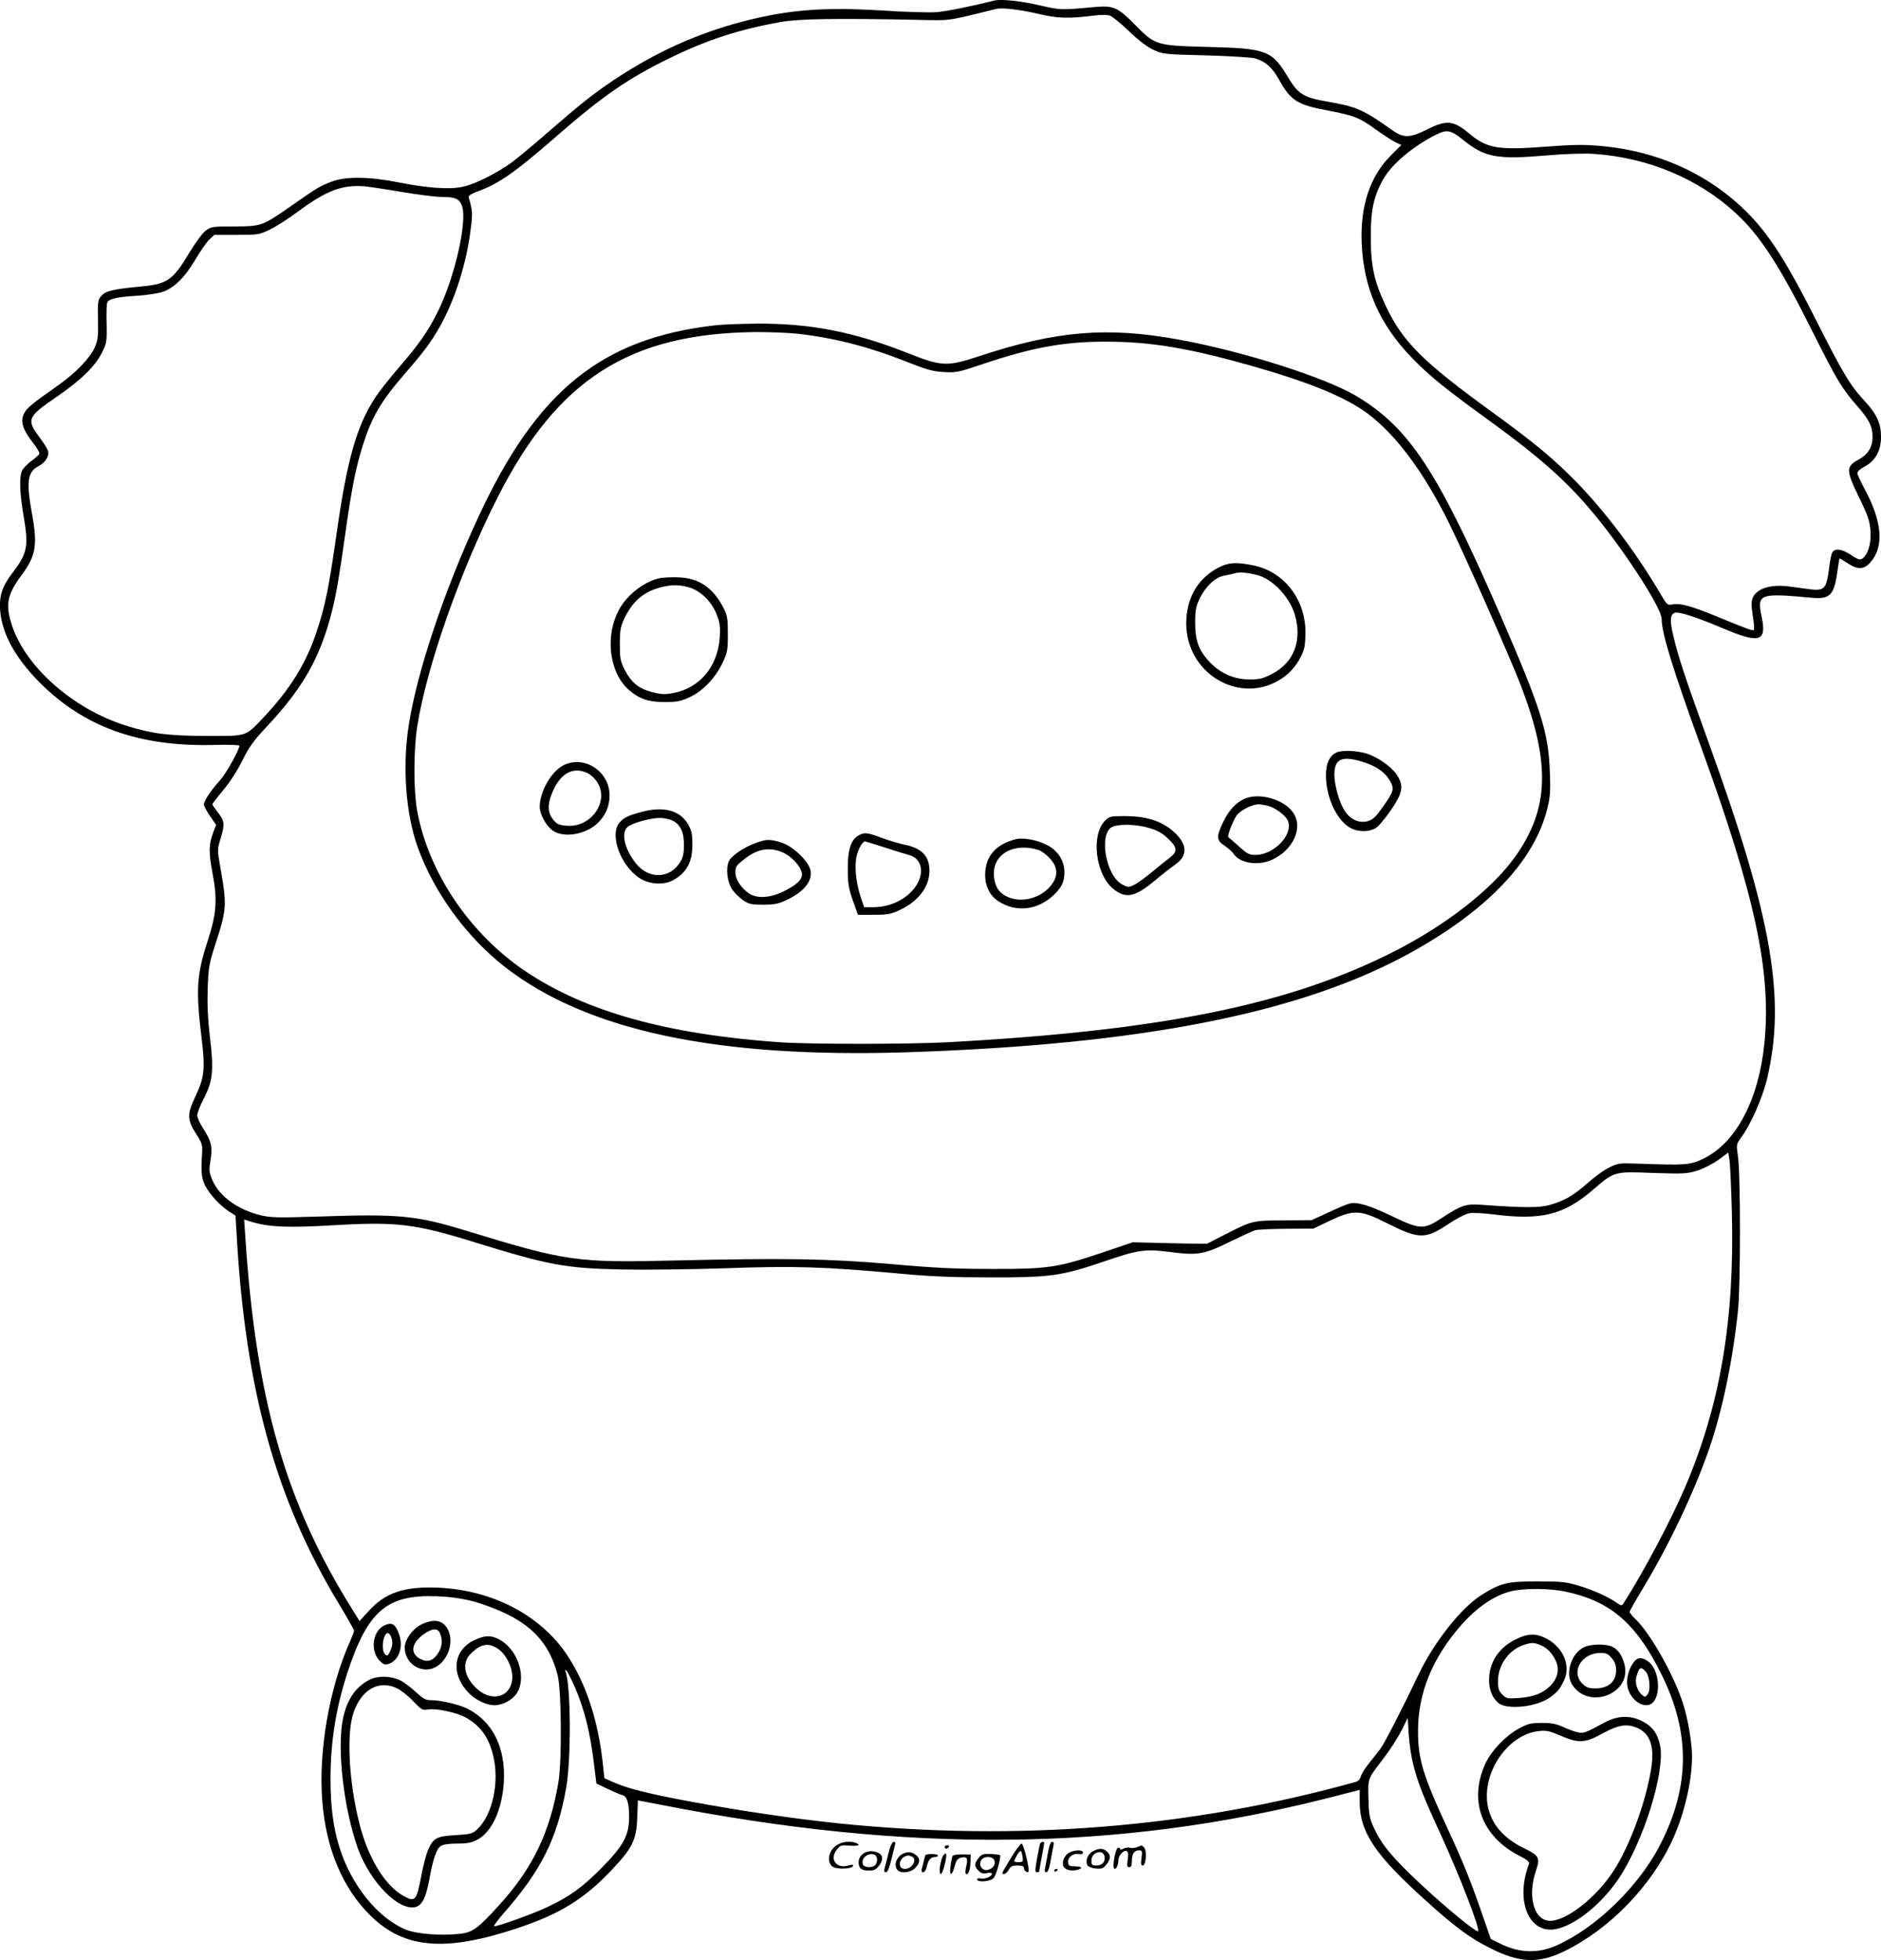 <?xml version="1.0" encoding="UTF-8"?>
<svg xmlns="http://www.w3.org/2000/svg" version="1.0" viewBox="0 0 1114.895 1161.742" preserveAspectRatio="xMidYMid meet">
  <g transform="translate(-22.105,1172.72) scale(0.1,-0.1)" fill="#000000" stroke="none">
    <path d="M6115 11724 c-148 -37 -284 -64 -345 -69 -41 -3 -186 1 -322 10 -345 21 -551 5 -819 -64 -277 -72 -526 -185 -774 -351 -118 -79 -197 -142 -390 -310 -77 -67 -169 -144 -205 -171 -85 -64 -223 -134 -297 -149 -77 -17 -205 -8 -373 25 -181 36 -320 38 -405 5 -72 -28 -75 -30 -236 -142 -174 -121 -177 -122 -340 -123 -130 0 -137 -1 -170 -26 -19 -15 -61 -72 -96 -130 -96 -162 -131 -186 -287 -200 -167 -16 -208 -26 -234 -55 -21 -24 -22 -34 -20 -142 2 -101 -1 -123 -20 -165 -28 -63 -112 -150 -214 -222 -163 -115 -189 -137 -205 -170 -22 -46 -8 -93 51 -169 25 -31 43 -62 40 -69 -3 -7 -24 -26 -47 -42 -23 -17 -47 -42 -54 -55 -19 -37 -16 -132 8 -271 31 -183 23 -222 -71 -344 -56 -74 -75 -133 -68 -218 12 -139 91 -281 237 -428 265 -264 592 -380 1041 -367 77 2 140 0 140 -5 0 -24 -79 -165 -115 -205 -56 -62 -95 -121 -95 -142 0 -10 16 -41 36 -70 l36 -52 -16 -42 c-28 -75 -29 -117 -6 -240 31 -162 25 -242 -29 -409 -65 -202 -70 -285 -34 -582 21 -174 15 -225 -37 -335 -51 -107 -51 -139 5 -226 33 -51 37 -65 34 -109 -7 -117 -4 -150 18 -195 26 -51 90 -121 144 -155 l36 -23 7 -119 c52 -915 233 -1566 605 -2181 50 -83 91 -155 91 -160 0 -5 -12 -36 -26 -68 -120 -269 -186 -644 -163 -938 21 -285 122 -524 289 -686 197 -192 438 -213 857 -75 259 85 406 175 570 349 124 131 147 179 151 312 l4 100 141 -27 c1467 -288 2701 -275 3945 40 l192 49 0 -68 c0 -183 90 -317 402 -597 163 -147 255 -215 370 -272 175 -89 287 -94 441 -19 269 131 516 386 643 664 68 149 114 346 114 489 0 83 -24 225 -55 320 -53 164 -192 411 -279 494 -20 19 -36 39 -36 44 0 5 34 66 76 135 159 263 305 572 395 830 78 228 138 511 171 817 16 146 16 816 0 920 -10 69 -10 70 19 110 56 75 127 236 153 345 114 478 30 961 -349 2005 -136 376 -177 499 -206 624 -22 91 -19 126 9 136 26 8 128 -26 285 -92 217 -92 260 -80 230 66 -29 139 -17 144 298 115 106 -10 131 16 150 153 6 43 12 79 13 80 1 1 22 -11 46 -27 62 -41 99 -40 138 5 81 91 69 242 -34 431 -24 45 -44 88 -44 97 0 9 17 25 38 36 68 34 102 95 102 179 0 79 -25 134 -94 209 -90 97 -129 162 -291 483 -162 322 -266 488 -385 614 -229 241 -537 386 -890 418 -101 9 -163 8 -325 -4 -284 -22 -350 -11 -455 77 -94 79 -135 83 -250 25 -102 -51 -140 -52 -206 -5 -175 124 -212 140 -387 170 -138 24 -172 45 -229 140 -98 164 -127 175 -478 184 -309 8 -311 9 -435 135 -98 99 -126 111 -229 102 -207 -19 -207 -19 -326 8 -113 27 -236 40 -275 30z m265 -80 c117 -27 171 -28 337 -8 29 4 64 3 79 0 15 -4 66 -45 115 -92 58 -56 108 -94 146 -112 57 -26 64 -27 313 -33 140 -4 271 -12 291 -18 62 -19 100 -53 141 -126 71 -126 107 -149 295 -184 151 -29 184 -42 278 -111 45 -32 97 -66 117 -76 l35 -16 -63 -63 c-123 -124 -181 -298 -172 -519 11 -265 105 -480 296 -678 102 -106 195 -182 466 -378 322 -235 475 -374 648 -590 177 -222 368 -522 368 -581 0 -85 66 -298 235 -764 320 -881 416 -1331 374 -1751 -34 -338 -170 -594 -365 -686 -75 -36 -102 -38 -385 -28 -109 4 -118 3 -170 -23 -30 -14 -88 -56 -129 -93 -83 -73 -136 -104 -224 -129 -59 -17 -157 -17 -402 1 -94 7 -120 -1 -237 -78 -107 -70 -127 -70 -294 10 -135 65 -206 86 -251 76 -15 -3 -72 -27 -127 -53 l-100 -46 -165 -1 c-186 -1 -187 -2 -350 -85 l-105 -54 -100 1 c-55 1 -154 3 -220 5 l-120 3 -180 -61 c-265 -89 -324 -98 -655 -97 -217 0 -344 6 -600 29 -370 32 -625 36 -1280 21 -580 -14 -642 -5 -1221 172 -316 97 -406 105 -909 88 -220 -7 -264 -6 -323 8 -135 32 -246 112 -287 208 -20 48 -21 58 -11 120 13 78 5 112 -47 192 -18 28 -32 60 -32 73 0 13 18 59 41 103 52 102 58 164 34 363 -12 101 -16 190 -13 285 5 127 8 146 46 264 68 208 69 229 27 466 -16 92 -16 95 5 164 25 81 22 100 -20 153 -16 21 -30 41 -30 45 0 4 30 43 66 86 40 48 84 117 112 174 38 78 64 114 144 200 218 233 317 410 387 685 25 101 43 204 81 475 37 263 62 383 102 509 55 172 106 258 251 426 111 128 151 182 202 271 91 159 161 378 186 583 12 92 11 109 -12 189 -3 9 18 22 57 36 123 45 220 113 464 326 274 239 424 342 665 460 226 111 418 173 665 217 110 19 325 22 790 13 223 -5 181 -11 485 64 36 9 138 -3 255 -30z m2512 -745 c128 -104 199 -118 485 -94 125 11 233 14 293 10 320 -22 620 -148 840 -352 143 -132 259 -310 455 -703 142 -283 172 -334 262 -437 73 -83 93 -124 93 -185 0 -62 -27 -105 -85 -136 -73 -40 -73 -63 5 -223 51 -104 63 -139 67 -192 6 -67 -8 -128 -35 -159 -21 -24 -32 -23 -83 12 -51 34 -94 39 -108 12 -6 -10 -15 -56 -20 -102 -14 -109 -27 -124 -101 -117 -30 4 -84 11 -120 16 -117 19 -208 -8 -231 -67 -8 -20 -8 -48 1 -105 7 -43 10 -81 6 -84 -6 -6 -32 3 -231 85 -142 58 -205 75 -249 67 -32 -6 -34 -5 -76 67 -140 238 -323 481 -494 657 -135 138 -252 235 -501 416 -410 297 -530 417 -629 626 -70 149 -90 237 -90 409 -1 161 17 245 75 347 52 90 177 195 314 263 63 31 86 26 157 -31z m-6287 -310 c94 -16 198 -29 232 -29 84 0 108 -11 123 -56 31 -94 -45 -425 -144 -624 -58 -116 -109 -190 -229 -329 -55 -64 -121 -147 -145 -185 -106 -164 -163 -362 -223 -781 -49 -346 -70 -447 -121 -601 -61 -186 -158 -343 -313 -507 -112 -118 -95 -112 -340 -112 -228 1 -323 13 -476 61 -322 101 -609 359 -683 613 -33 111 -19 169 65 282 83 113 94 175 59 365 -34 189 -26 245 41 279 38 20 63 59 55 88 -3 12 -24 47 -47 77 -83 110 -77 125 92 241 147 100 233 184 274 265 28 56 30 65 28 169 -2 61 0 118 3 127 7 23 56 35 175 42 53 3 119 13 147 21 71 21 137 85 200 192 29 49 66 103 83 119 l30 29 132 0 c127 0 134 1 197 31 36 17 112 66 170 109 166 123 260 158 390 148 30 -3 132 -18 225 -34z m7881 -6044 c17 -638 -68 -1143 -276 -1630 -84 -198 -250 -510 -368 -694 -8 -12 -14 -11 -38 6 -52 36 -131 72 -221 100 -79 24 -103 27 -248 27 -179 1 -221 -10 -335 -82 -120 -76 -281 -281 -372 -472 -93 -196 -200 -404 -225 -438 -16 -20 -46 -60 -69 -88 -23 -28 -44 -63 -47 -76 -4 -15 -16 -28 -29 -32 -974 -272 -2004 -355 -3068 -246 -258 27 -560 71 -860 126 -259 48 -386 79 -474 118 l-53 24 -7 68 c-27 268 -100 492 -216 665 -158 235 -444 383 -765 396 -199 8 -311 -30 -410 -140 l-53 -58 -39 63 c-398 633 -575 1248 -638 2215 l-7 102 48 -15 c102 -30 213 -35 482 -19 377 22 485 9 853 -106 422 -130 522 -149 849 -156 129 -3 407 0 617 7 418 15 592 9 1042 -32 177 -17 311 -22 536 -22 350 -1 419 9 666 93 207 71 246 77 400 57 160 -21 198 -14 354 63 66 32 131 62 145 66 14 5 97 8 185 9 l160 1 103 49 c139 65 175 63 334 -17 192 -96 227 -96 368 -2 45 30 98 57 118 61 20 4 86 1 147 -7 283 -36 416 -2 589 147 127 109 123 108 356 99 181 -6 200 -5 262 14 38 12 91 40 125 64 l58 43 7 -45 c4 -25 10 -163 14 -306z m-989 -2251 c265 -55 418 -184 567 -481 177 -351 176 -673 -4 -1022 -126 -244 -376 -488 -609 -593 -112 -51 -225 -48 -340 10 l-54 27 -52 150 c-66 192 -111 303 -197 489 -153 329 -183 427 -182 596 0 192 64 375 192 546 111 150 233 246 353 278 72 20 232 20 326 0z m-6472 -58 c57 -15 144 -48 201 -76 168 -83 258 -193 301 -365 22 -91 25 -506 4 -630 -49 -295 -152 -510 -348 -726 -128 -142 -161 -166 -238 -174 -109 -12 -253 -1 -316 24 -167 67 -329 267 -398 495 -35 112 -51 241 -51 398 0 220 32 421 100 630 120 366 233 464 525 454 85 -3 149 -12 220 -30z m606 -515 c52 -121 87 -258 108 -428 l17 -137 67 -32 c36 -17 75 -34 87 -37 28 -7 40 -47 40 -131 0 -107 -35 -171 -164 -301 -114 -115 -187 -168 -320 -231 -85 -40 -289 -114 -315 -114 -7 0 19 35 56 78 220 250 315 438 369 737 31 169 29 602 -2 692 -5 14 -4 15 5 7 7 -6 30 -53 52 -103z m4968 -458 c26 -103 61 -191 161 -408 115 -251 240 -575 221 -575 -19 0 -192 142 -332 273 -167 155 -236 236 -281 333 -30 63 -33 79 -36 179 -3 125 -7 114 91 242 37 48 84 122 105 163 l37 75 6 -100 c3 -55 16 -137 28 -182z M4460 9799 c-674 -77 -1057 -387 -1405 -1139 -202 -436 -363 -918 -411 -1230 -39 -247 -18 -525 52 -722 96 -269 290 -535 519 -713 486 -377 1254 -540 2375 -505 1396 45 2346 232 2995 592 454 252 728 541 806 848 18 72 21 103 16 224 -8 234 -54 378 -299 941 -368 844 -534 1097 -848 1285 -182 109 -667 264 -1050 334 -424 78 -727 53 -1179 -96 -197 -65 -226 -64 -426 15 -321 127 -580 178 -898 176 -95 -1 -206 -5 -247 -10z m488 -50 c211 -23 420 -76 647 -166 118 -47 153 -57 220 -61 76 -4 88 -1 230 47 294 99 485 134 735 133 260 0 487 -38 855 -142 355 -101 562 -187 695 -286 167 -126 332 -348 480 -648 100 -204 360 -792 427 -966 175 -459 166 -727 -35 -1010 -137 -193 -408 -405 -721 -564 -620 -314 -1373 -467 -2636 -536 -243 -13 -828 -13 -1010 0 -664 48 -1141 181 -1496 418 -333 223 -579 587 -646 957 -21 117 -21 354 1 496 54 349 255 922 477 1359 354 699 781 972 1532 979 81 0 191 -4 245 -10z M7445 8364 c-117 -61 -183 -165 -192 -303 -22 -323 327 -531 580 -345 54 39 102 108 118 169 6 22 9 76 7 120 -10 183 -133 334 -304 370 -102 22 -151 19 -209 -11z m227 -45 c91 -23 192 -129 223 -233 46 -154 -4 -286 -134 -353 -54 -28 -73 -33 -134 -33 -89 0 -171 35 -234 101 -66 69 -88 127 -88 234 0 78 4 97 28 147 35 71 93 125 144 133 21 4 49 10 63 14 26 9 70 5 132 -10z M4126 8299 c-61 -13 -140 -62 -193 -124 -131 -148 -121 -422 19 -540 60 -51 114 -69 208 -69 72 0 95 4 147 28 79 36 153 113 196 203 30 63 32 76 32 173 0 95 -3 110 -27 157 -62 117 -142 172 -261 178 -40 2 -94 0 -121 -6z m182 -54 c68 -21 133 -86 162 -163 18 -46 21 -71 17 -132 -11 -172 -117 -300 -273 -330 -51 -10 -71 -9 -125 4 -81 21 -126 57 -164 131 -27 53 -30 68 -30 154 0 82 4 104 26 151 48 101 112 158 212 185 69 18 112 18 175 0z M8138 7265 c-39 -22 -58 -65 -58 -132 0 -139 71 -282 157 -319 45 -19 102 -17 138 5 17 10 57 58 90 106 73 107 79 147 30 217 -32 45 -114 101 -175 119 -64 19 -152 21 -182 4z m162 -54 c79 -25 131 -61 159 -111 28 -49 24 -63 -43 -157 -41 -59 -58 -74 -89 -83 -49 -14 -101 9 -134 59 -33 48 -63 154 -63 217 0 94 45 114 170 75z M3558 7190 c-71 -38 -138 -156 -138 -245 0 -45 40 -116 79 -142 66 -44 193 -22 264 45 46 44 71 100 71 163 1 145 -152 244 -276 179z m145 -45 c18 -8 43 -31 56 -51 77 -113 -32 -273 -178 -261 -43 3 -59 9 -77 31 -35 40 -40 88 -15 152 47 125 125 171 214 129z M7606 6996 c-54 -20 -102 -70 -136 -143 -41 -86 -39 -107 10 -139 21 -14 46 -36 54 -49 36 -54 144 -71 226 -34 126 57 187 191 126 279 -51 76 -191 119 -280 86z m137 -47 c21 -6 56 -26 78 -46 32 -29 39 -42 39 -73 0 -79 -105 -170 -196 -170 -39 0 -51 6 -101 52 -32 28 -60 52 -62 54 -7 6 31 104 51 130 24 30 91 63 128 64 14 0 42 -5 63 -11z M4025 6915 c-80 -21 -104 -33 -130 -61 -64 -69 1 -255 116 -331 56 -37 140 -43 195 -15 82 42 119 107 119 212 0 62 -4 83 -25 120 -47 84 -145 110 -275 75z m179 -50 c49 -23 71 -68 71 -145 0 -48 -5 -74 -21 -100 -60 -102 -187 -107 -264 -10 -67 84 -89 180 -50 215 25 23 132 53 188 54 24 1 58 -6 76 -14z M6770 6862 c-83 -84 -56 -316 48 -402 75 -62 129 -51 248 48 44 37 97 78 117 92 75 51 78 112 10 183 -72 73 -167 107 -306 107 -84 0 -90 -1 -117 -28z m264 -43 c49 -14 79 -32 111 -63 55 -52 57 -76 9 -113 -20 -15 -69 -54 -108 -87 -39 -32 -86 -66 -104 -74 -31 -15 -36 -15 -70 3 -100 54 -141 312 -54 343 46 17 146 13 216 -9z M5309 6775 c-44 -24 -64 -86 -63 -200 0 -84 5 -113 30 -185 l30 -85 94 0 c81 0 103 4 151 27 112 51 179 139 179 232 0 88 -43 135 -145 156 -33 7 -95 25 -138 41 -88 33 -101 34 -138 14z m150 -69 c58 -19 125 -40 148 -46 76 -19 96 -101 45 -181 -51 -79 -150 -129 -257 -129 l-52 0 -22 65 c-28 85 -37 188 -21 245 11 41 35 80 48 80 3 0 53 -15 111 -34z M6245 6754 c-122 -30 -184 -102 -185 -212 0 -67 28 -124 78 -156 102 -67 227 -55 322 30 53 49 70 82 70 142 0 70 -41 132 -112 165 -52 26 -134 40 -173 31z m132 -65 c17 -6 48 -28 67 -50 49 -53 50 -107 5 -162 -76 -92 -221 -110 -298 -38 -39 36 -51 121 -26 175 38 79 141 110 252 75z M4704 6732 c-74 -26 -150 -78 -164 -112 -18 -43 -8 -123 21 -165 13 -19 42 -48 64 -63 35 -24 49 -27 120 -27 65 0 90 5 135 26 106 50 157 112 145 177 -10 54 -106 146 -175 166 -67 20 -83 20 -146 -2z m166 -62 c44 -23 85 -66 100 -104 15 -41 -9 -72 -90 -115 -86 -46 -170 -53 -220 -19 -46 31 -80 84 -80 122 0 38 3 42 59 86 77 59 153 69 231 30z M9202 2009 c-98 -49 -155 -136 -155 -239 0 -58 17 -102 53 -135 50 -45 232 -26 310 33 46 34 57 48 82 101 42 90 -10 203 -117 252 -57 27 -103 23 -173 -12z m151 -33 c40 -17 72 -51 92 -99 20 -49 7 -101 -37 -144 -45 -43 -98 -64 -184 -70 -68 -5 -74 -4 -98 20 -22 22 -26 35 -26 82 0 91 62 180 146 210 50 18 67 18 107 1z M9614 1966 c-78 -34 -118 -154 -75 -223 97 -155 357 -54 310 121 -14 52 -36 84 -70 102 -35 18 -124 18 -165 0z m160 -67 c19 -22 26 -42 26 -72 -1 -68 -46 -107 -123 -107 -40 0 -53 5 -78 29 -69 70 -3 181 108 181 34 0 46 -5 67 -31z M9902 1872 c-31 -43 -45 -106 -33 -150 24 -88 119 -134 157 -76 42 63 22 193 -36 234 -38 27 -65 25 -88 -8z m73 -52 c24 -27 31 -109 12 -135 -13 -17 -17 -18 -32 -5 -30 24 -45 74 -35 108 16 58 26 64 55 32z M9734 1519 c-109 -59 -118 -62 -145 -62 -15 0 -56 13 -91 29 -52 24 -76 29 -138 29 -66 0 -82 -4 -138 -34 -75 -41 -160 -129 -195 -203 -103 -220 -26 -433 197 -549 48 -24 64 -38 60 -49 -77 -199 -14 -391 128 -390 112 1 287 132 401 299 150 222 281 644 247 796 -15 69 -47 111 -104 140 -73 37 -146 34 -222 -6z m183 -30 c85 -32 114 -113 89 -256 -32 -186 -113 -412 -202 -564 -93 -160 -270 -311 -381 -326 -105 -14 -154 135 -97 300 24 70 16 87 -63 125 -130 62 -203 146 -224 257 -36 196 120 423 304 442 45 5 64 0 127 -27 108 -47 145 -45 250 13 90 49 139 58 197 36z M2723 2101 c-54 -25 -103 -91 -103 -140 0 -77 68 -138 143 -128 96 13 159 147 112 237 -28 54 -79 64 -152 31z m107 -57 c15 -39 12 -76 -10 -112 -29 -47 -62 -60 -105 -39 -64 31 -58 93 16 147 53 38 86 39 99 4z M2503 2095 c-75 -32 -91 -156 -28 -215 21 -20 30 -22 52 -14 60 21 87 104 58 179 -21 56 -40 68 -82 50z m40 -81 c6 -22 4 -41 -7 -68 -14 -32 -18 -36 -31 -26 -29 24 -12 137 18 127 6 -2 16 -17 20 -33z M3033 2006 c-128 -60 -142 -205 -31 -316 40 -40 102 -69 147 -70 56 0 119 36 142 83 50 97 -7 254 -113 308 -49 25 -82 24 -145 -5z m139 -51 c52 -35 92 -121 85 -181 -12 -113 -131 -138 -220 -46 -68 70 -78 148 -24 199 59 58 104 65 159 28z M2409 1770 c-81 -43 -131 -116 -155 -229 -37 -177 4 -533 88 -769 73 -201 242 -373 342 -348 39 10 62 57 81 160 22 122 42 183 68 201 15 10 46 15 98 15 60 0 85 5 119 23 86 45 146 176 157 337 13 206 -64 363 -216 440 -49 24 -157 50 -215 50 -33 0 -47 8 -92 50 -30 28 -73 60 -96 70 -55 25 -132 25 -179 0z m166 -50 c23 -11 66 -45 95 -76 50 -52 55 -55 89 -49 50 8 173 -19 225 -49 88 -51 135 -118 161 -228 37 -156 -5 -348 -94 -432 -29 -28 -38 -30 -131 -36 -112 -7 -130 -16 -162 -88 -10 -23 -28 -90 -39 -149 -30 -157 -37 -164 -115 -118 -105 62 -204 227 -253 425 -63 248 -77 535 -34 658 48 137 151 194 258 142z M5168 781 c-39 -35 -45 -94 -12 -118 23 -17 115 -14 121 4 3 9 -4 10 -28 3 -71 -21 -113 37 -68 94 20 26 26 28 76 24 51 -4 70 3 37 16 -40 15 -94 6 -126 -23z M5487 743 c-9 -38 -19 -78 -23 -90 -4 -16 -2 -23 8 -23 10 0 20 25 33 78 10 42 20 83 22 90 3 6 -1 12 -9 12 -9 0 -20 -24 -31 -67z M6385 798 c-2 -7 -10 -48 -18 -90 -11 -65 -12 -78 0 -78 7 0 13 2 13 4 0 2 7 40 15 83 8 43 15 81 15 86 0 12 -20 8 -25 -5z M6431 738 c-7 -40 -15 -81 -17 -90 -3 -11 0 -18 9 -18 9 0 18 23 26 73 7 39 15 80 17 90 3 10 0 17 -9 17 -9 0 -18 -23 -26 -72z M6215 718 c-61 -101 -60 -98 -43 -98 8 0 21 11 28 25 11 20 21 25 52 25 26 0 38 -4 38 -14 0 -16 18 -31 27 -23 9 10 -29 167 -41 167 -6 0 -34 -37 -61 -82z m67 2 c4 -27 2 -30 -25 -30 -16 0 -27 3 -25 8 34 70 43 74 50 22z M5820 780 c0 -5 4 -10 9 -10 6 0 13 5 16 10 3 6 -1 10 -9 10 -9 0 -16 -4 -16 -10z M6961 779 c-13 -5 -32 -7 -42 -4 -10 4 -27 1 -39 -5 -13 -7 -20 -7 -20 -1 0 6 -6 8 -14 5 -14 -6 -33 -111 -21 -122 9 -10 25 20 25 49 0 29 33 65 50 54 8 -5 10 -22 5 -51 -5 -36 -3 -44 9 -44 12 0 16 10 16 38 0 42 14 62 43 62 18 0 19 -5 14 -45 -5 -35 -3 -45 7 -45 20 0 26 89 8 107 -7 7 -14 13 -15 12 -1 0 -13 -5 -26 -10z M6698 754 c-31 -16 -46 -59 -31 -83 6 -9 27 -17 50 -19 34 -3 44 1 62 24 26 33 27 56 3 77 -23 21 -48 21 -84 1z m70 -32 c5 -32 -15 -52 -49 -52 -25 0 -29 4 -29 30 0 50 71 70 78 22z M5365 753 c-32 -8 -55 -34 -55 -63 0 -36 17 -50 61 -50 29 0 43 6 58 26 24 30 27 57 9 72 -18 14 -50 20 -73 15z m39 -19 c19 -7 21 -45 4 -62 -17 -17 -65 -15 -72 4 -14 36 29 73 68 58z M6560 747 c-31 -15 -49 -61 -34 -85 13 -19 45 -26 80 -18 36 9 29 21 -13 21 -31 0 -39 4 -41 21 -4 31 25 57 60 52 19 -3 28 0 28 9 0 17 -47 17 -80 0z M5580 743 c-45 -17 -66 -73 -38 -101 21 -21 77 -14 103 13 31 30 32 59 3 79 -23 16 -41 19 -68 9z m44 -19 c37 -14 5 -74 -39 -74 -50 0 -35 73 17 79 3 1 13 -2 22 -5z M5706 731 c-2 -3 -6 -19 -10 -36 -4 -16 -9 -38 -12 -47 -3 -11 0 -18 9 -18 8 0 17 14 21 32 8 39 23 58 47 58 11 0 19 4 19 10 0 10 -69 11 -74 1z M5801 703 c-13 -47 -14 -83 -2 -83 8 0 31 82 31 110 0 25 -20 6 -29 -27z M5866 725 c-2 -7 -8 -33 -11 -59 -9 -60 9 -61 24 -1 9 34 17 46 36 51 37 9 44 -1 34 -47 -6 -23 -7 -44 -4 -47 13 -13 27 19 28 64 l2 49 -52 1 c-32 0 -54 -4 -57 -11z M6021 714 c-26 -33 -26 -49 0 -75 15 -15 28 -19 50 -14 17 4 29 2 29 -4 0 -16 -40 -33 -67 -28 -15 3 -22 0 -20 -7 6 -17 75 -11 96 8 14 13 41 101 41 136 0 3 -24 7 -54 8 -48 2 -57 -1 -75 -24z m94 -14 c8 -24 -7 -46 -36 -55 -38 -12 -65 35 -37 63 20 20 66 15 73 -8z M6470 639 c0 -5 5 -7 10 -4 6 3 10 8 10 11 0 2 -4 4 -10 4 -5 0 -10 -5 -10 -11z"></path>
  </g>
</svg>
